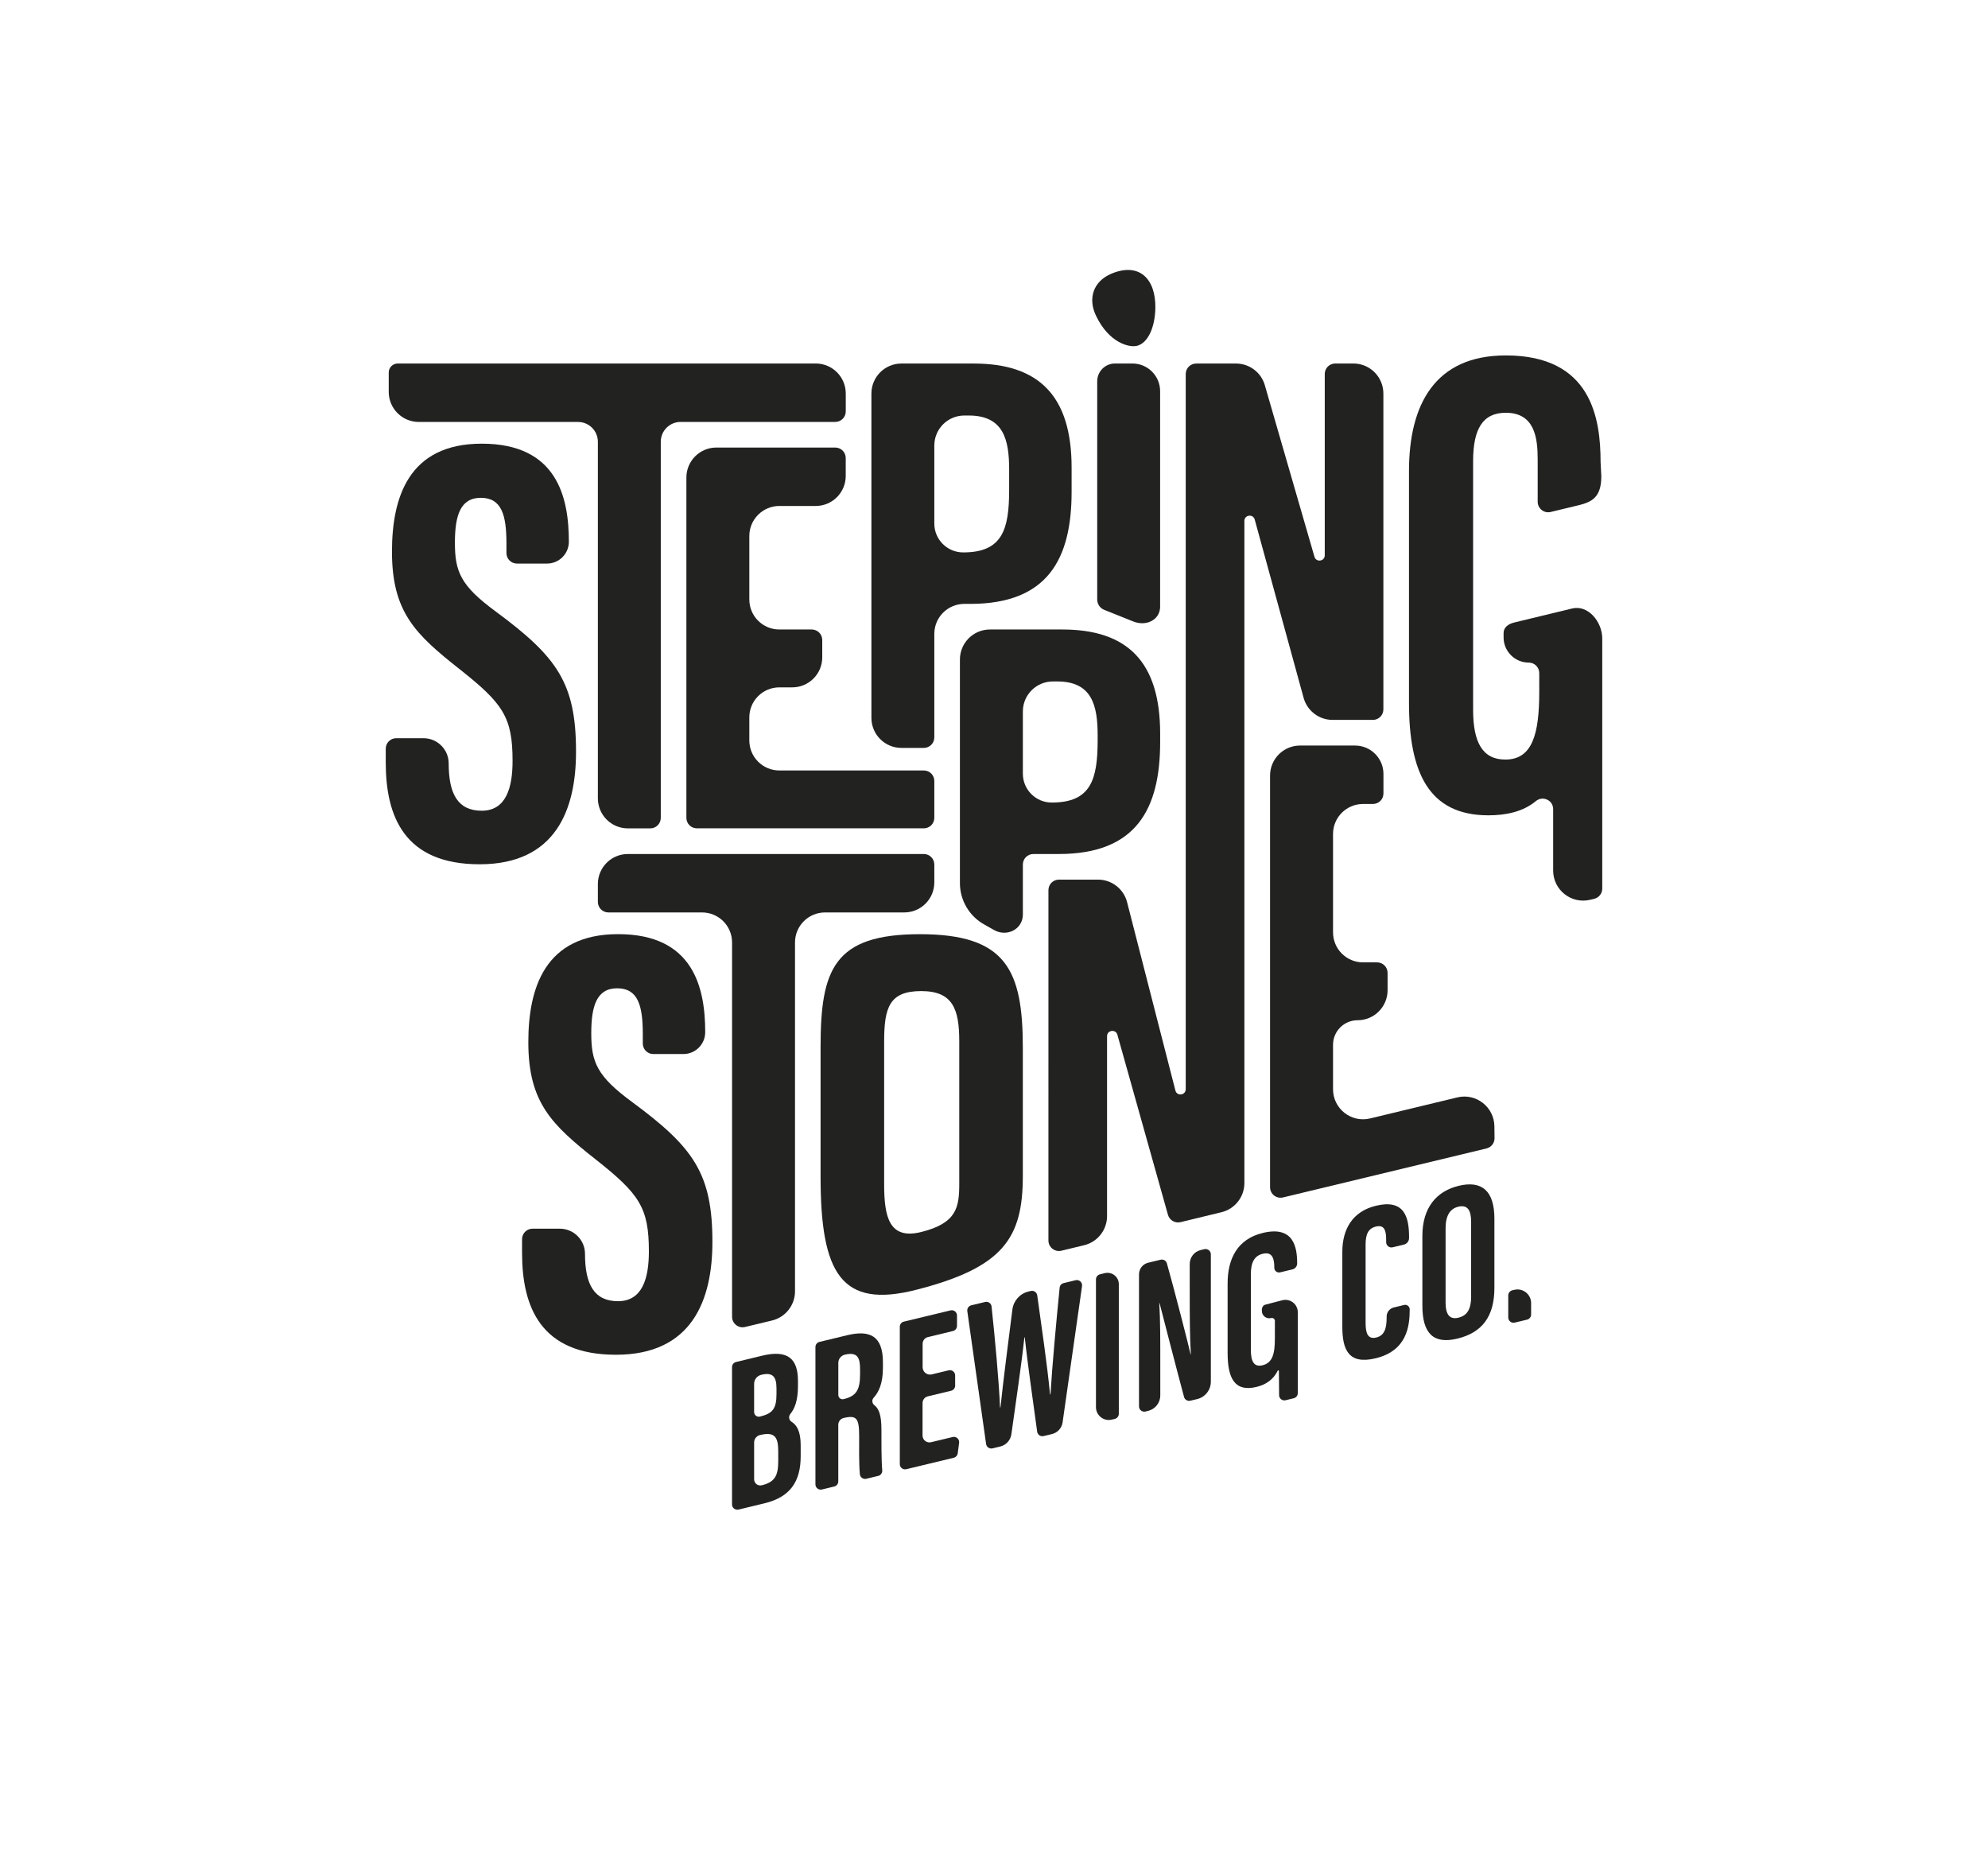 <?xml version="1.0" encoding="utf-8"?>
<!-- Generator: Adobe Illustrator 26.2.1, SVG Export Plug-In . SVG Version: 6.00 Build 0)  -->
<svg version="1.1" id="Layer_1" xmlns="http://www.w3.org/2000/svg" xmlns:xlink="http://www.w3.org/1999/xlink" x="0px" y="0px"
	 viewBox="0 0 571.39 538.25" style="enable-background:new 0 0 571.39 538.25;" xml:space="preserve">
<style type="text/css">
	.st0{fill:#FFFFFF;}
	.st1{fill:#222221;}
	.st2{fill:#E9723D;}
	.st3{fill:#1B435D;}
</style>
<rect class="st0" width="571.39" height="538.25"/>
<g>
	<g>
		<g>
			<path class="st1" d="M264.41,268.46c-24.78,0-28.56,10.16-28.56,32.44v37.24c0,27.92,6.01,37.98,27.42,32.53
				c25.2-6.42,30.71-14.93,30.71-32.75v-36.79C293.99,278.73,289.2,268.46,264.41,268.46z M275.71,340.08
				c0,6.84-0.68,11.41-10.91,13.96c-9.26,2.31-10.68-4.35-10.68-13.78v-40.98c0-9.85,1.57-14.47,10.66-14.47
				c9.09,0,10.93,5.19,10.93,14.42V340.08z"/>
		</g>
		<path class="st1" d="M137.86,248.37c-21.7,0-26.99-13.82-26.99-29.27v-3.94c0-1.67,1.35-3.02,3.02-3.02h7.82
			c4,0,7.25,3.24,7.25,7.25c0,8.73,2.62,13.59,9.49,13.59c7.05,0,8.87-6.68,8.87-14.3c0-12.6-2.72-16.51-15.3-26.44
			c-12.62-9.97-19.36-16.34-19.36-33.7c0-15.46,4.68-31.06,25.85-31.04c21.65,0.02,24.99,15.45,24.99,28.18
			c0,3.46-2.81,6.27-6.27,6.27h-8.65c-1.67,0-3.02-1.35-3.02-3.02v-2.76c0-8.17-1.38-13.11-7.38-13.11c-5.88,0-7.43,5.11-7.43,12.89
			c0,8.29,1.57,12.35,11.88,19.89c17.55,12.98,22.93,20.52,22.93,40.14C165.58,232.61,159.75,248.37,137.86,248.37z"/>
		<path class="st1" d="M204.76,356.92c0,16.64-5.83,32.4-27.72,32.4c-21.7,0-26.99-13.82-26.99-29.27v-3.94
			c0-1.67,1.35-3.02,3.02-3.02h7.82c4,0,7.25,3.24,7.25,7.25v0c0,8.73,2.62,13.59,9.49,13.59c7.05,0,8.87-6.68,8.87-14.3
			c0-12.6-2.72-16.51-15.29-26.44c-12.62-9.97-19.36-16.34-19.36-33.7c0-15.46,4.68-31.06,25.85-31.04
			c21.65,0.02,24.99,15.45,24.99,28.18c0,3.46-2.81,6.27-6.27,6.27h-8.65c-1.67,0-3.02-1.35-3.02-3.02v-2.76
			c0-8.17-1.38-13.11-7.38-13.11c-5.88,0-7.43,5.11-7.43,12.89c0,8.29,1.57,12.35,11.88,19.89
			C199.38,329.76,204.76,337.3,204.76,356.92z"/>
		<path class="st1" d="M111.73,112.62v-5.57c0-1.43,1.16-2.59,2.59-2.59h120.14c4.77,0,8.63,3.86,8.63,8.63v5.14
			c0,1.67-1.35,3.02-3.02,3.02h-44.45c-3.15,0-5.7,2.55-5.7,5.7v108.08c0,1.67-1.35,3.02-3.02,3.02h-6.43
			c-4.77,0-8.63-3.86-8.63-8.63V126.96c0-3.15-2.55-5.7-5.7-5.7h-45.77C115.59,121.25,111.73,117.39,111.73,112.62z"/>
		<path class="st1" d="M215.37,154.04v18.23c0,4.77,3.86,8.63,8.63,8.63h9.31c1.67,0,3.02,1.35,3.02,3.02v4.98
			c0,4.77-3.86,8.63-8.63,8.63H224c-4.77,0-8.63,3.86-8.63,8.63v6.62c0,4.77,3.86,8.63,8.63,8.63h41.52c1.67,0,3.02,1.35,3.02,3.02
			v10.59c0,1.67-1.35,3.02-3.02,3.02H200.3c-1.67,0-3.02-1.35-3.02-3.02v-97.78c0-4.77,3.86-8.63,8.63-8.63h34.15
			c1.67,0,3.02,1.35,3.02,3.02v5.14c0,4.77-3.86,8.63-8.63,8.63H224C219.23,145.41,215.37,149.27,215.37,154.04z"/>
		<g>
			<path class="st1" d="M279.88,104.47h-20.79c-4.77,0-8.63,3.86-8.63,8.63v93.2c0,4.77,3.87,8.63,8.63,8.63h6.43
				c1.67,0,3.02-1.35,3.02-3.02v-29.74c0-4.77,3.86-8.63,8.63-8.63h1.69c22.22,0,29.14-12.86,29.14-32.22v-6.91
				C308.01,113.67,298.51,104.47,279.88,104.47z M290.05,140.72c0,11.45-1.93,18.03-13.21,18.03c-2.29,0-4.37-0.93-5.87-2.43
				c-1.5-1.5-2.43-3.57-2.43-5.86v-22.42c0-4.77,3.86-8.63,8.63-8.63h1.28c10.05,0,11.6,7.03,11.6,15.56V140.72z"/>
		</g>
		<g>
			<path class="st1" d="M305.33,180.9h-20.8c-4.77,0-8.63,3.86-8.63,8.63v64.24c0,4.99,2.72,9.58,7.11,11.97
				c0.96,0.52,1.84,1.02,2.53,1.43c3.73,2.24,8.45-0.04,8.45-4.39v-14.34c0-1.67,1.35-3.02,3.02-3.02h7.3
				c22.22,0,29.14-12.86,29.14-32.22v-2.37C333.45,190.09,323.96,180.9,305.33,180.9z M315.49,212.6c0,11.44-1.93,18.03-13.2,18.03
				c-4.58,0-8.3-3.71-8.3-8.3v-17.87c0-4.77,3.87-8.63,8.63-8.63h1.27c10.05,0,11.6,7.03,11.6,15.56V212.6z"/>
		</g>
		<path class="st1" d="M333.45,174.26c0,3.93-4,5.79-7.66,4.36c-2.47-0.97-5.98-2.4-8.42-3.37c-1.22-0.49-2.01-1.67-2.01-2.98
			v-62.69c0-2.83,2.29-5.12,5.12-5.12h5c4.4,0,7.96,3.56,7.96,7.96V174.26z"/>
		<path class="st1" d="M460.52,183.49v71.87c0,1.4-0.96,2.61-2.32,2.94l-1.14,0.27c-5.43,1.31-10.65-2.81-10.65-8.39v-17.66
			c0-2.58-3-3.94-4.98-2.3c-3.79,3.14-8.76,4.08-13.64,4.08c-17.26,0-22.82-12.49-22.82-32.37V135.4c0-19.16,7.46-33.26,27.84-33.26
			c24.63,0,27.23,18.11,27.23,30.7l0.21,3.98c0,6-2.57,7.42-6.6,8.39l-7.96,1.92c-1.9,0.46-3.73-0.98-3.73-2.94v-12.24
			c0-6.19-0.9-13.33-9.16-13.33c-6.59,0-9.4,4.56-9.4,13.92v71.44c0,9.39,2.72,14.3,9.26,14.3c7.84,0,9.75-7.44,9.75-19.5v-5.35
			c0-1.67-1.35-3.02-3.02-3.02c-4,0-7.23-3.24-7.23-7.23v-1.26c0-1.67,1.42-2.63,3.02-3.02l16.71-4.04
			C456.49,173.76,460.52,178.73,460.52,183.49z"/>
		<path class="st1" d="M237.13,262.21c-4.77,0-8.63,3.86-8.63,8.63v100.25c0,3.99-2.74,7.46-6.62,8.39l-7.74,1.86
			c-1.9,0.46-3.73-0.98-3.73-2.94V270.84c0-4.77-3.86-8.63-8.63-8.63h-26.92c-1.67,0-3.02-1.35-3.02-3.02v-5.14
			c0-4.77,3.86-8.63,8.63-8.63h85.05c1.67,0,3.02,1.35,3.02,3.02v5.14c0,4.77-3.86,8.63-8.63,8.63H237.13z"/>
		<path class="st1" d="M351.07,348.36l-11.76,2.85c-1.58,0.38-3.18-0.55-3.62-2.12l-14.53-51.73c-0.47-1.69-2.97-1.35-2.97,0.41
			v31.02v20.67c0,3.99-2.73,7.46-6.61,8.39l-6.51,1.57c-1.9,0.46-3.73-0.98-3.73-2.94V255.8c0-1.67,1.35-3.02,3.02-3.02h11.23
			c3.94,0,7.38,2.67,8.36,6.49l13.88,54.11c0.44,1.72,2.97,1.4,2.97-0.38V107.49c0-1.67,1.35-3.02,3.02-3.02h11.43
			c3.85,0,7.23,2.54,8.29,6.24L377.8,160c0.49,1.68,2.96,1.33,2.96-0.42v-52.1c0-1.67,1.35-3.02,3.02-3.02l5.2,0
			c4.77,0,8.63,3.87,8.63,8.63v90.77c0,1.67-1.35,3.02-3.02,3.02h-11.58c-3.89,0-7.3-2.6-8.33-6.35l-14.05-51.23
			c-0.47-1.7-2.97-1.36-2.97,0.4l0,190.27C357.67,343.95,354.94,347.42,351.07,348.36z"/>
		<path class="st1" d="M429.52,323.66l0.04,3.4c0.02,1.41-0.94,2.64-2.31,2.97l-58.48,14.08c-1.9,0.46-3.73-0.98-3.73-2.94V222.88
			c0-4.77,3.86-8.63,8.63-8.63h15.8c4.5,0,8.16,3.65,8.16,8.16v5.61c0,1.67-1.35,3.02-3.02,3.02h-2.84c-4.77,0-8.63,3.86-8.63,8.63
			v28.26c0,4.77,3.86,8.63,8.63,8.63h4.03c1.67,0,3.02,1.35,3.02,3.02v4.98c0,4.77-3.86,8.63-8.63,8.63c-3.89,0-7.05,3.16-7.05,7.05
			v12.78c0,5.59,5.22,9.7,10.65,8.39l25.09-6.05C424.25,314.07,429.45,318.12,429.52,323.66z"/>
		<path class="st1" d="M319.49,78.63c7.89-3.29,12.74,1.42,12.58,9.92c-0.11,5.64-2.16,9.96-5.19,10.81
			c-2.18,0.61-8.11-0.71-11.89-8.68C312.67,85.79,314.17,80.85,319.49,78.63z"/>
	</g>
	<g>
		<g>
			<path class="st1" d="M227.56,408.62c-0.81-0.5-1-1.56-0.39-2.3c1.21-1.47,2.18-3.82,2.18-7.95v-1.56c0-6.24-2.83-9.01-10.21-7.24
				l-7.58,1.83c-0.68,0.17-1.16,0.77-1.16,1.47v39.47c0,0.97,0.91,1.69,1.87,1.47l7.45-1.8c7.42-1.78,10.41-6.3,10.41-13.5v-3.22
				C230.14,411.25,228.93,409.46,227.56,408.62z M216.75,397.67c0-1.23,0.84-2.29,2.03-2.58c3.14-0.76,4.4,0.31,4.4,3.84v1.66
				c0,4.22-1.1,5.62-4.77,6.5c-0.84,0.2-1.66-0.44-1.66-1.31V397.67z M223.68,419.9c0,4.12-0.95,6.02-4.74,6.93
				c-1.12,0.27-2.19-0.57-2.19-1.72v-10.57c0-1.02,0.7-1.91,1.69-2.15c4.19-1.01,5.24,0.52,5.24,4.67V419.9z"/>
		</g>
		<g>
			<path class="st1" d="M253.77,393.12v-1.63c0-7.66-3.82-9.34-10.3-7.78l-7.94,1.92c-0.68,0.16-1.16,0.77-1.16,1.47v39.47
				c0,0.97,0.91,1.69,1.86,1.47l3.55-0.86c0.68-0.16,1.16-0.77,1.16-1.47v-16.28c0-0.92,0.63-1.72,1.52-1.93
				c3.81-0.92,4.48,0.12,4.48,5.3c0,2.54-0.09,7.72,0.2,10.84c0.09,0.92,0.97,1.54,1.86,1.32l3.42-0.83
				c0.73-0.17,1.21-0.86,1.15-1.61c-0.27-3.07-0.23-8.62-0.23-11.7c0-4.08-0.71-6-2-6.98c-0.73-0.54-0.82-1.56-0.2-2.22
				C252.48,400.17,253.77,397.67,253.77,393.12z M247.2,395c0,4.63-1.27,6.25-4.75,7.08c-0.76,0.18-1.5-0.4-1.5-1.19v-9.23
				c0-1.12,0.76-2.09,1.85-2.36c3.73-0.89,4.4,0.94,4.4,4.24V395z"/>
		</g>
		<path class="st1" d="M275.67,414.62l-0.4,3.03c-0.08,0.62-0.54,1.12-1.14,1.27l-13.65,3.29c-0.95,0.23-1.86-0.49-1.86-1.47v-39.47
			c0-0.7,0.48-1.3,1.16-1.47l13.42-3.23c0.95-0.23,1.86,0.49,1.86,1.47v2.99c0,0.7-0.48,1.3-1.16,1.47l-7.2,1.74
			c-0.89,0.21-1.52,1.01-1.52,1.92v6.73c0,1.38,1.29,2.4,2.63,2.07l4.86-1.17c0.95-0.23,1.86,0.49,1.86,1.47v2.93
			c0,0.7-0.48,1.3-1.16,1.47l-6.69,1.61c-0.89,0.21-1.52,1.01-1.52,1.92v9.34c0,1.28,1.2,2.22,2.44,1.92l6.2-1.49
			C274.85,412.7,275.8,413.57,275.67,414.62z"/>
		<path class="st1" d="M311,369.58l-5.59,39.17c-0.23,1.64-1.45,2.98-3.06,3.36l-2.4,0.58c-0.87,0.21-1.73-0.38-1.85-1.27
			c-1.18-8.89-2.71-19.06-3.56-27.09l-0.12,0.03c-0.89,8.28-2.49,18.84-3.73,27.79c-0.24,1.73-1.51,3.13-3.21,3.54l-2.21,0.53
			c-0.87,0.21-1.72-0.37-1.85-1.26l-5.4-38.17c-0.11-0.77,0.38-1.5,1.14-1.68l3.98-0.96c0.89-0.21,1.76,0.4,1.85,1.3
			c0.96,8.92,2.13,21.55,2.44,29.02l0.12-0.03c0.84-7.97,2.28-19.06,3.43-28.13c0.32-2.51,2.16-4.57,4.62-5.16l0.67-0.16
			c0.87-0.21,1.73,0.38,1.85,1.26c1.24,9.03,2.86,19.82,3.68,28.47l0.13-0.03c0.48-8.14,1.66-20.89,2.63-30.65
			c0.06-0.64,0.52-1.16,1.15-1.31l3.43-0.83C310.19,367.65,311.15,368.53,311,369.58z"/>
		<path class="st1" d="M321.57,369.03v37.26c0,0.7-0.48,1.3-1.16,1.47l-0.85,0.2c-2.33,0.56-4.56-1.2-4.56-3.6v-36.69
			c0-0.7,0.48-1.3,1.16-1.47l1.4-0.34C319.61,365.39,321.57,366.93,321.57,369.03z"/>
		<path class="st1" d="M348.02,360.46v36.61c0,2.37-1.63,4.44-3.93,4.99l-1.96,0.47c-0.79,0.19-1.6-0.28-1.81-1.07
			c-1.81-6.66-6.65-25.47-7.05-27.02l-0.07,0.02c0.31,5.08,0.29,10.86,0.29,18.51v8.03c0,2.12-1.45,3.96-3.51,4.45l-0.75,0.18
			c-0.95,0.23-1.86-0.49-1.86-1.47v-37.94c0-1.59,1.09-2.98,2.64-3.35l3.57-0.86c0.79-0.19,1.58,0.27,1.8,1.04
			c1.98,6.91,6.4,24.16,6.82,26.16l0.07-0.02c-0.31-5.16-0.32-11.15-0.32-18.15v-7.81c0-1.9,1.3-3.56,3.15-4l1.04-0.25
			C347.11,358.76,348.02,359.48,348.02,360.46z"/>
		<path class="st1" d="M373.01,377.1v23.25c0,0.7-0.48,1.3-1.16,1.47l-2.35,0.57c-0.89,0.22-1.77-0.41-1.86-1.33
			c-0.02-0.22-0.04-6.88-0.06-7.09c-0.01-0.18-0.27-0.23-0.35-0.07c-1.27,2.67-3.57,4.06-6.11,4.67c-6.27,1.51-8.28-2.54-8.28-9.76
			v-19.99c0-6.95,2.71-12.72,10.11-14.51c8.94-2.15,9.88,4.19,9.88,8.76c0,0.81-0.56,1.52-1.34,1.71l-3.57,0.86
			c-0.84,0.2-1.66-0.44-1.66-1.3c0-2.25-0.33-4.76-3.33-4.04c-2.39,0.58-3.41,2.48-3.41,5.88v21.78c0,3.41,0.99,4.95,3.36,4.38
			c2.84-0.69,3.54-3.24,3.54-7.61l0.01-5.12c0-0.56-0.52-0.97-1.07-0.84l-0.05,0.01c-1.34,0.32-2.63-0.69-2.62-2.06
			c0-0.23-0.01-0.26,0-0.49c0.04-0.63,0.41-1.15,1.04-1.32l4.88-1.27C370.86,373.11,373.01,374.8,373.01,377.1z"/>
		<path class="st1" d="M405.18,376.28c0,4.87-0.81,11.89-9.81,14.06c-7.89,1.9-9.56-2.63-9.56-9.12v-21.47
			c0-6.57,2.98-11.64,9.67-13.25c7.99-1.92,9.51,3,9.51,8.9v0.39c0,0.89-0.61,1.66-1.47,1.87l-3.25,0.78
			c-0.95,0.23-1.86-0.49-1.86-1.47v-0.76c0-2.83-0.66-4.28-2.94-3.73c-2.24,0.54-2.97,2.26-2.97,5.18v22.51
			c0,2.78,0.55,4.8,3.05,4.2c2.37-0.57,3-2.6,3-5.77v-0.27c0-1.24,0.85-2.31,2.05-2.6l2.98-0.72
			C404.39,374.81,405.18,375.44,405.18,376.28z"/>
		<g>
			<path class="st1" d="M419.27,340.77c-6.35,1.53-10.45,6.23-10.45,14.39v20.04c0,7.94,3.12,11.15,10.03,9.49
				c7.21-1.74,10.67-6.43,10.67-14.59v-19.88C429.53,342.02,425.73,339.21,419.27,340.77z M422.84,372.5c0,3.74-1.14,5.57-3.7,6.18
				c-2.37,0.57-3.65-0.79-3.65-4.32v-21.41c0-3.6,1.28-5.6,3.64-6.17c2.67-0.64,3.7,0.98,3.7,4.35V372.5z"/>
		</g>
		<path class="st1" d="M440.07,374.47v3.29c0,0.7-0.48,1.3-1.16,1.47l-3.55,0.85c-0.95,0.23-1.86-0.49-1.86-1.47v-6.34
			c0-0.7,0.48-1.3,1.16-1.47l0.59-0.14C437.71,370.08,440.07,371.94,440.07,374.47z"/>
	</g>
</g>
<rect x="617.37" class="st2" width="175.45" height="73.45"/>
<rect x="617.37" y="73.45" class="st3" width="175.45" height="73.45"/>
<rect x="617.37" y="146.89" class="st1" width="175.45" height="73.45"/>
<rect x="617.37" y="220.34" class="st0" width="175.45" height="73.45"/>
</svg>

